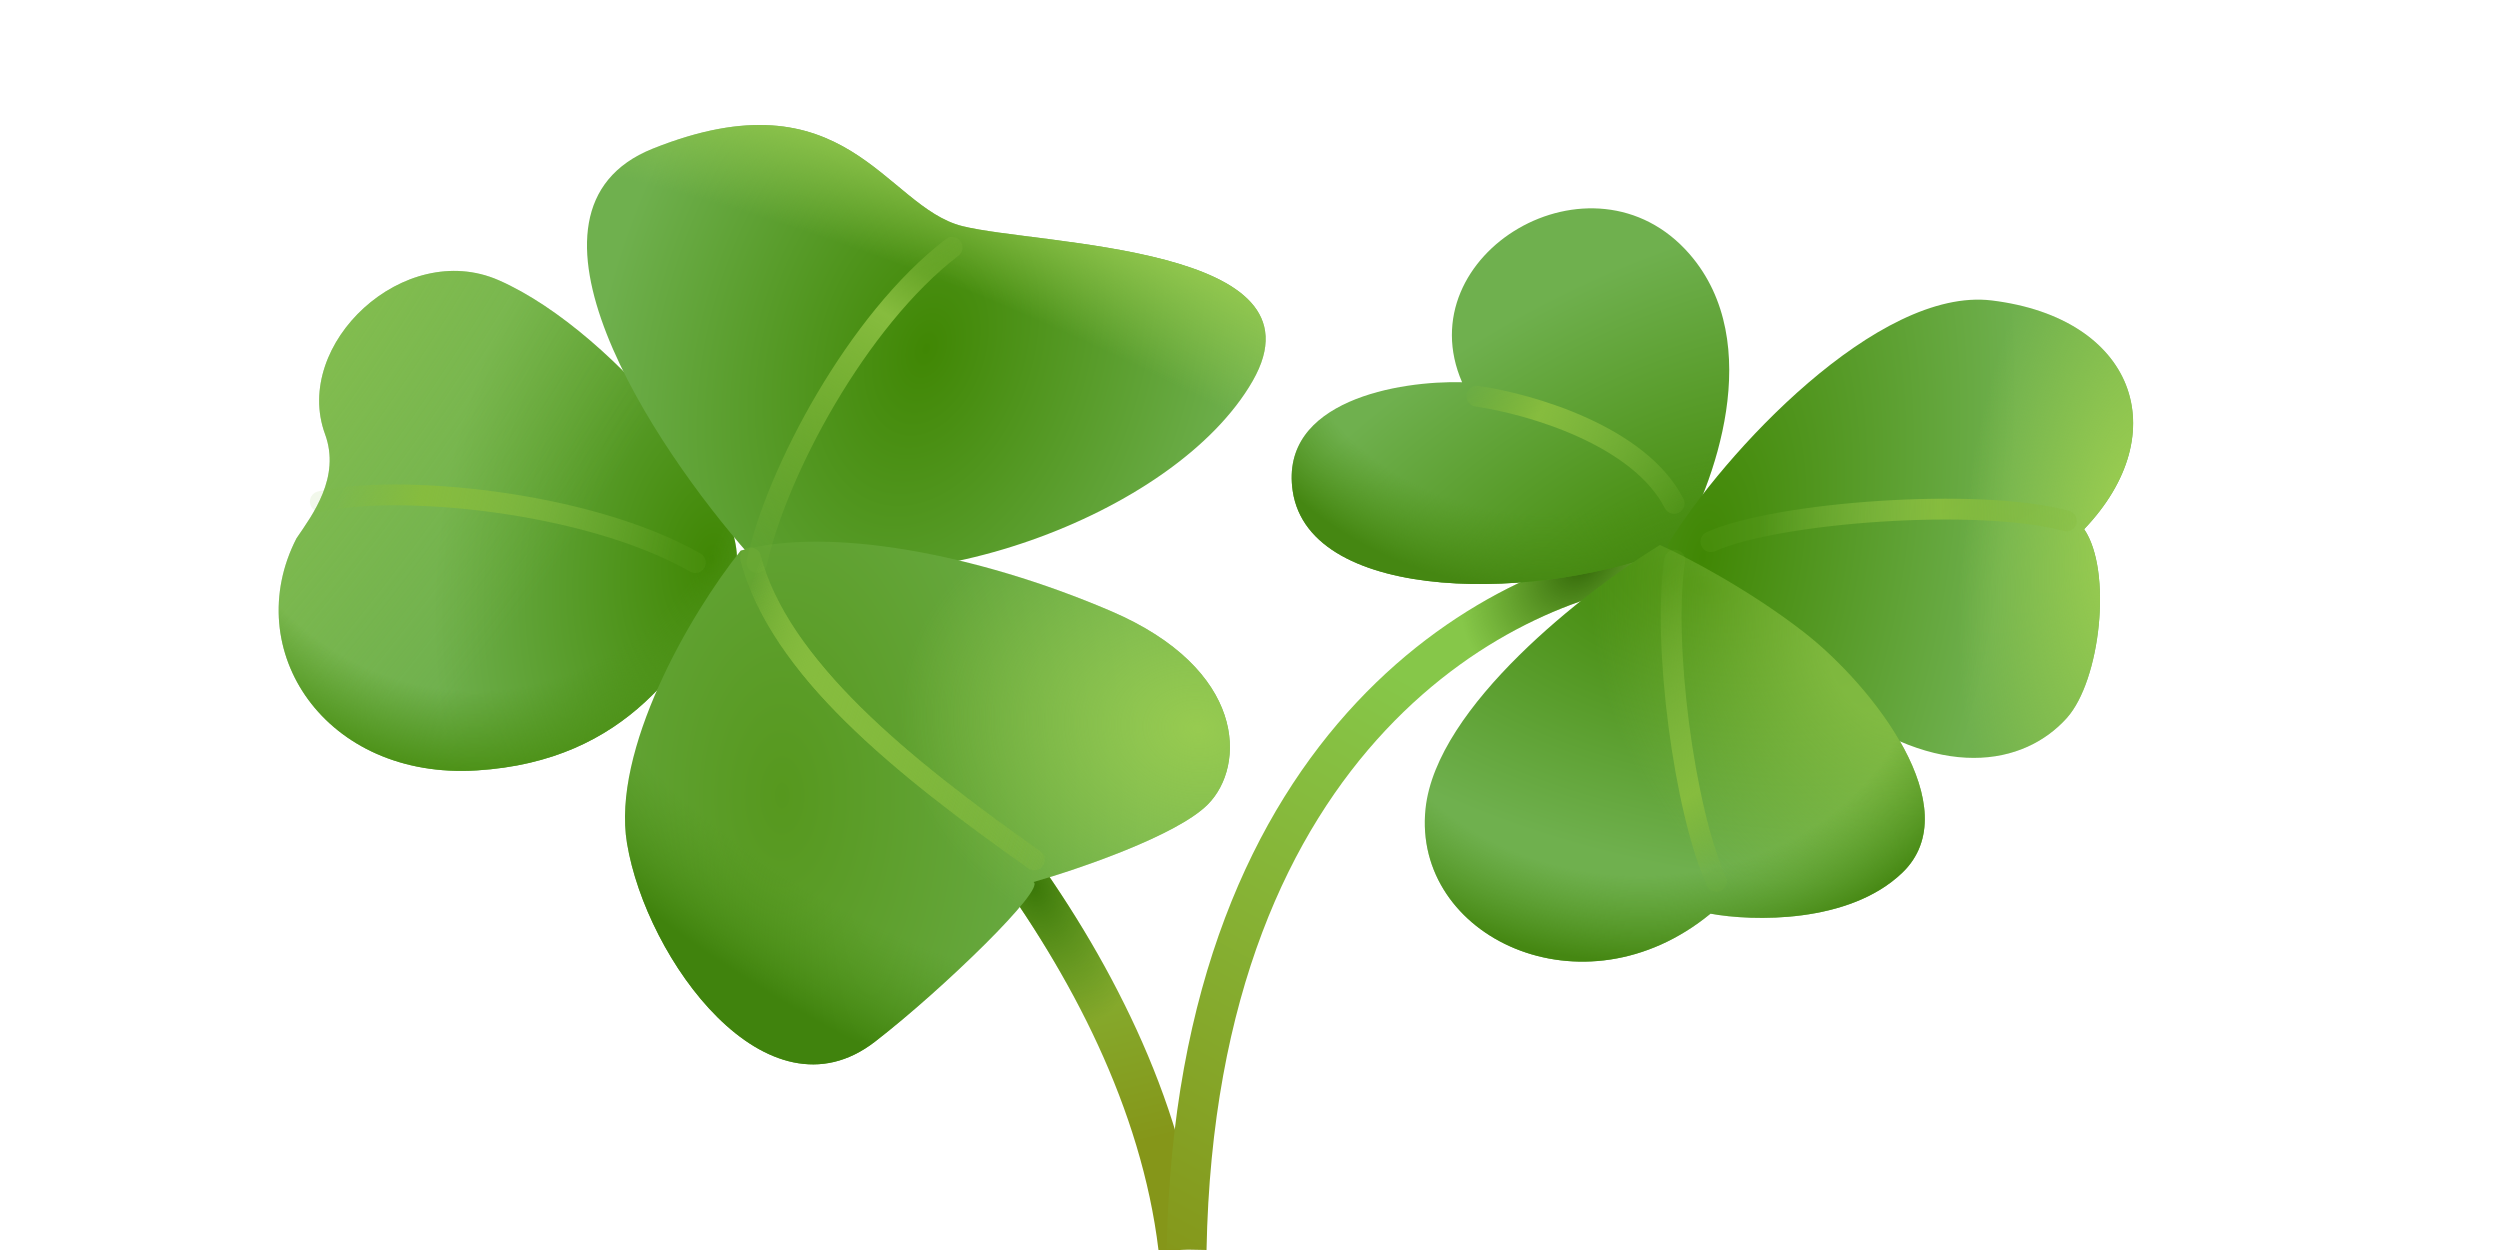 <svg viewBox="0 0 240 120" fill="none" xmlns="http://www.w3.org/2000/svg">
<path d="M72 59.082C77.84 63.512 86.888 71.95 94.866 82.75C102.81 93.504 109.584 106.45 111.214 120H113.227L115.215 119.78C113.525 105.233 106.313 91.571 98.111 80.468C89.9 69.353 80.584 60.649 74.455 56L72 59.082Z" fill="url(#paint0_linear_80_15315)"/>
<path d="M72 59.082C77.84 63.512 86.888 71.95 94.866 82.75C102.81 93.504 109.584 106.45 111.214 120H113.227L115.215 119.78C113.525 105.233 106.313 91.571 98.111 80.468C89.9 69.353 80.584 60.649 74.455 56L72 59.082Z" fill="url(#paint1_radial_80_15315)"/>
<path fill-rule="evenodd" clip-rule="evenodd" d="M130.248 67.417C140.082 56.934 151.771 52.672 159.681 52L160 55.87C152.991 56.466 142.186 60.325 133.02 70.095C123.894 79.823 116.288 95.527 115.827 120L112 119.926C112.477 94.617 120.375 77.941 130.248 67.417Z" fill="url(#paint2_linear_80_15315)"/>
<path fill-rule="evenodd" clip-rule="evenodd" d="M130.248 67.417C140.082 56.934 151.771 52.672 159.681 52L160 55.87C152.991 56.466 142.186 60.325 133.02 70.095C123.894 79.823 116.288 95.527 115.827 120L112 119.926C112.477 94.617 120.375 77.941 130.248 67.417Z" fill="url(#paint3_radial_80_15315)"/>
<path d="M45.771 73.96C60.337 73.051 66.037 63.502 70.259 55.773C73.592 49.813 59.282 31.903 47.882 26.903C38.786 22.913 28.039 33.04 31.205 41.679C32.719 45.808 30.009 49.408 28.461 51.682C22.972 62.366 31.205 74.869 45.771 73.96Z" fill="url(#paint4_radial_80_15315)"/>
<path d="M45.771 73.96C60.337 73.051 66.037 63.502 70.259 55.773C73.592 49.813 59.282 31.903 47.882 26.903C38.786 22.913 28.039 33.04 31.205 41.679C32.719 45.808 30.009 49.408 28.461 51.682C22.972 62.366 31.205 74.869 45.771 73.96Z" fill="url(#paint5_radial_80_15315)"/>
<path d="M45.771 73.96C60.337 73.051 66.037 63.502 70.259 55.773C73.592 49.813 59.282 31.903 47.882 26.903C38.786 22.913 28.039 33.04 31.205 41.679C32.719 45.808 30.009 49.408 28.461 51.682C22.972 62.366 31.205 74.869 45.771 73.96Z" fill="url(#paint6_radial_80_15315)"/>
<path fill-rule="evenodd" clip-rule="evenodd" d="M47.621 47.202C54.466 48.135 61.813 50.046 67.245 53.138C67.725 53.411 67.892 54.022 67.619 54.502C67.346 54.982 66.735 55.149 66.255 54.876C61.137 51.962 54.073 50.1 47.351 49.184C40.615 48.267 34.394 48.322 30.98 49.128C30.442 49.255 29.904 48.922 29.777 48.385C29.65 47.847 29.983 47.308 30.52 47.181C34.284 46.293 40.788 46.272 47.621 47.202Z" fill="url(#paint7_linear_80_15315)"/>
<path d="M62.657 14.274C47.793 20.22 62.657 42.764 71.948 53.292C86.812 58.867 112.824 49.576 120.256 36.57C127.688 23.564 99.818 23.564 92.385 21.706C84.954 19.848 81.238 6.842 62.657 14.274Z" fill="url(#paint8_radial_80_15315)"/>
<path d="M62.657 14.274C47.793 20.22 62.657 42.764 71.948 53.292C86.812 58.867 112.824 49.576 120.256 36.57C127.688 23.564 99.818 23.564 92.385 21.706C84.954 19.848 81.238 6.842 62.657 14.274Z" fill="url(#paint9_radial_80_15315)"/>
<path d="M60.193 80.959C58.706 72.04 66.154 59.05 71.109 52.856C79.47 50.534 93.637 53.088 106.643 58.662C119.649 64.236 119.649 73.526 115.933 77.243C112.96 80.215 103.546 83.436 99.211 84.674C100.45 85.294 90.663 94.849 84 100C73.606 108.036 62.051 92.107 60.193 80.959Z" fill="url(#paint10_radial_80_15315)"/>
<path d="M60.193 80.959C58.706 72.04 66.154 59.05 71.109 52.856C79.47 50.534 93.637 53.088 106.643 58.662C119.649 64.236 119.649 73.526 115.933 77.243C112.96 80.215 103.546 83.436 99.211 84.674C100.45 85.294 90.663 94.849 84 100C73.606 108.036 62.051 92.107 60.193 80.959Z" fill="url(#paint11_radial_80_15315)"/>
<path d="M60.193 80.959C58.706 72.04 66.154 59.05 71.109 52.856C79.47 50.534 93.637 53.088 106.643 58.662C119.649 64.236 119.649 73.526 115.933 77.243C112.96 80.215 103.546 83.436 99.211 84.674C100.45 85.294 90.663 94.849 84 100C73.606 108.036 62.051 92.107 60.193 80.959Z" fill="url(#paint12_radial_80_15315)"/>
<path fill-rule="evenodd" clip-rule="evenodd" d="M92.2 23.141C92.536 23.58 92.453 24.207 92.015 24.544C87.592 27.937 83.45 33.225 80.174 38.774C76.897 44.322 74.542 50.034 73.633 54.212C73.516 54.752 72.983 55.094 72.444 54.977C71.904 54.86 71.562 54.327 71.679 53.788C72.646 49.341 75.103 43.428 78.451 37.757C81.799 32.087 86.096 26.563 90.797 22.957C91.236 22.62 91.864 22.703 92.2 23.141Z" fill="url(#paint13_linear_80_15315)"/>
<path fill-rule="evenodd" clip-rule="evenodd" d="M71.796 52.58C72.331 52.44 72.877 52.759 73.017 53.294C74.326 58.29 77.805 63.137 82.627 67.898C87.441 72.65 93.51 77.236 99.877 81.73C100.328 82.048 100.436 82.672 100.117 83.124C99.799 83.575 99.175 83.682 98.723 83.364C92.34 78.858 86.159 74.194 81.222 69.321C76.295 64.457 72.524 59.304 71.082 53.8C70.942 53.266 71.262 52.719 71.796 52.58Z" fill="url(#paint14_linear_80_15315)"/>
<path fill-rule="evenodd" clip-rule="evenodd" d="M71.796 52.58C72.331 52.44 72.877 52.759 73.017 53.294C74.326 58.29 77.805 63.137 82.627 67.898C87.441 72.65 93.51 77.236 99.877 81.73C100.328 82.048 100.436 82.672 100.117 83.124C99.799 83.575 99.175 83.682 98.723 83.364C92.34 78.858 86.159 74.194 81.222 69.321C76.295 64.457 72.524 59.304 71.082 53.8C70.942 53.266 71.262 52.719 71.796 52.58Z" fill="url(#paint15_linear_80_15315)"/>
<path d="M162.19 24.385C169.622 32.932 164.513 46.682 161.029 52.488C148.255 57.83 125.727 58.062 124.101 47.146C122.8 38.414 134.397 36.54 140.359 36.695C135.017 24.385 152.9 13.702 162.19 24.385Z" fill="url(#paint16_radial_80_15315)"/>
<path d="M162.19 24.385C169.622 32.932 164.513 46.682 161.029 52.488C148.255 57.83 125.727 58.062 124.101 47.146C122.8 38.414 134.397 36.54 140.359 36.695C135.017 24.385 152.9 13.702 162.19 24.385Z" fill="url(#paint17_radial_80_15315)"/>
<path d="M191.213 28.844C180.286 27.507 165.477 43.499 160.125 52.25C160.125 59.171 168.751 61.823 175.877 67.269C186.181 75.145 194.328 73.474 198.402 68.939C201.661 65.312 202.795 54.779 200.079 50.801C208.945 41.493 204.872 30.514 191.213 28.844Z" fill="url(#paint18_radial_80_15315)"/>
<path d="M191.213 28.844C180.286 27.507 165.477 43.499 160.125 52.25C160.125 59.171 168.751 61.823 175.877 67.269C186.181 75.145 194.328 73.474 198.402 68.939C201.661 65.312 202.795 54.779 200.079 50.801C208.945 41.493 204.872 30.514 191.213 28.844Z" fill="url(#paint19_radial_80_15315)"/>
<path d="M136.851 77.635C137.873 67.803 152.278 56.66 159.353 52.318C161.739 53.383 167.842 56.545 173.161 60.675C179.809 65.836 189.014 77.635 182.622 83.779C177.507 88.695 168.217 88.45 164.211 87.712C151.937 97.79 135.572 89.924 136.851 77.635Z" fill="url(#paint20_radial_80_15315)"/>
<path d="M136.851 77.635C137.873 67.803 152.278 56.66 159.353 52.318C161.739 53.383 167.842 56.545 173.161 60.675C179.809 65.836 189.014 77.635 182.622 83.779C177.507 88.695 168.217 88.45 164.211 87.712C151.937 97.79 135.572 89.924 136.851 77.635Z" fill="url(#paint21_radial_80_15315)"/>
<path d="M136.851 77.635C137.873 67.803 152.278 56.66 159.353 52.318C161.739 53.383 167.842 56.545 173.161 60.675C179.809 65.836 189.014 77.635 182.622 83.779C177.507 88.695 168.217 88.45 164.211 87.712C151.937 97.79 135.572 89.924 136.851 77.635Z" fill="url(#paint22_radial_80_15315)"/>
<path fill-rule="evenodd" clip-rule="evenodd" d="M152.371 40.125C156.111 41.826 159.791 44.33 161.607 47.875C161.859 48.367 161.665 48.969 161.173 49.221C160.682 49.473 160.079 49.279 159.827 48.787C158.318 45.842 155.137 43.58 151.543 41.945C147.977 40.323 144.167 39.394 141.635 39.024C141.089 38.944 140.711 38.436 140.791 37.889C140.871 37.343 141.378 36.965 141.925 37.045C144.608 37.437 148.605 38.411 152.371 40.125Z" fill="url(#paint23_linear_80_15315)"/>
<path fill-rule="evenodd" clip-rule="evenodd" d="M199.34 50.269C199.195 50.802 198.646 51.117 198.113 50.972C194.065 49.871 187.239 49.651 180.569 50.081C177.252 50.294 174.01 50.666 171.217 51.157C168.406 51.651 166.114 52.256 164.661 52.911C164.158 53.138 163.566 52.914 163.339 52.411C163.111 51.907 163.335 51.315 163.839 51.088C165.523 50.328 168.012 49.69 170.87 49.187C173.747 48.681 177.064 48.302 180.441 48.085C187.158 47.652 194.258 47.851 198.637 49.042C199.17 49.187 199.485 49.736 199.34 50.269Z" fill="url(#paint24_linear_80_15315)"/>
<path fill-rule="evenodd" clip-rule="evenodd" d="M160.932 52.79C161.478 52.874 161.853 53.384 161.769 53.93C161.184 57.733 161.395 63.628 162.154 69.466C162.914 75.308 164.202 80.928 165.69 84.2C165.919 84.703 165.697 85.296 165.194 85.524C164.692 85.753 164.099 85.531 163.87 85.028C162.256 81.48 160.938 75.623 160.171 69.724C159.403 63.819 159.165 57.706 159.792 53.626C159.876 53.08 160.386 52.706 160.932 52.79Z" fill="url(#paint25_linear_80_15315)"/>
<defs>
<linearGradient id="paint0_linear_80_15315" x1="95.955" y1="76.795" x2="104.268" y2="110.99" gradientUnits="userSpaceOnUse">
<stop stop-color="#86C749"/>
<stop offset="1" stop-color="#859619"/>
</linearGradient>
<radialGradient id="paint1_radial_80_15315" cx="0" cy="0" r="1" gradientUnits="userSpaceOnUse" gradientTransform="translate(98.978 84.867) rotate(64.621) scale(14.582 9.727)">
<stop stop-color="#397607"/>
<stop offset="1" stop-color="#397607" stop-opacity="0"/>
</radialGradient>
<linearGradient id="paint2_linear_80_15315" x1="142.618" y1="58.826" x2="108.882" y2="121.152" gradientUnits="userSpaceOnUse">
<stop offset="0.128" stop-color="#86C749"/>
<stop offset="1" stop-color="#859619"/>
</linearGradient>
<radialGradient id="paint3_radial_80_15315" cx="0" cy="0" r="1" gradientUnits="userSpaceOnUse" gradientTransform="translate(151.947 53.935) rotate(134.579) scale(13.632 9.448)">
<stop stop-color="#316507"/>
<stop offset="1" stop-color="#397607" stop-opacity="0"/>
</radialGradient>
<radialGradient id="paint4_radial_80_15315" cx="0" cy="0" r="1" gradientUnits="userSpaceOnUse" gradientTransform="translate(68.359 53.727) rotate(-171.912) scale(26.439 42.133)">
<stop stop-color="#408704"/>
<stop offset="1" stop-color="#6FB04E"/>
</radialGradient>
<radialGradient id="paint5_radial_80_15315" cx="0" cy="0" r="1" gradientUnits="userSpaceOnUse" gradientTransform="translate(2 14.5) rotate(34.641) scale(83.563 192.532)">
<stop stop-color="#97CB50"/>
<stop offset="0.777" stop-color="#97CB50" stop-opacity="0"/>
</radialGradient>
<radialGradient id="paint6_radial_80_15315" cx="0" cy="0" r="1" gradientUnits="userSpaceOnUse" gradientTransform="translate(45.566 37.57) rotate(90.357) scale(36.437 33.836)">
<stop offset="0.79" stop-color="#4D9218" stop-opacity="0"/>
<stop offset="1" stop-color="#4D9218"/>
</radialGradient>
<linearGradient id="paint7_linear_80_15315" x1="32.49" y1="45.044" x2="64.912" y2="52.899" gradientUnits="userSpaceOnUse">
<stop offset="0.025" stop-color="#86BC3E" stop-opacity="0.1"/>
<stop offset="0.254" stop-color="#86BC3E"/>
<stop offset="1" stop-color="#86BC3E" stop-opacity="0.1"/>
</linearGradient>
<radialGradient id="paint8_radial_80_15315" cx="0" cy="0" r="1" gradientUnits="userSpaceOnUse" gradientTransform="translate(88.928 33.471) rotate(18.046) scale(30.994 47.025)">
<stop stop-color="#408704"/>
<stop offset="1" stop-color="#6FB04E"/>
</radialGradient>
<radialGradient id="paint9_radial_80_15315" cx="0" cy="0" r="1" gradientUnits="userSpaceOnUse" gradientTransform="translate(73.656 54.942) rotate(-69.771) scale(44.167 128.882)">
<stop offset="0.727" stop-color="#97CB50" stop-opacity="0"/>
<stop offset="1" stop-color="#97CB50"/>
</radialGradient>
<radialGradient id="paint10_radial_80_15315" cx="0" cy="0" r="1" gradientUnits="userSpaceOnUse" gradientTransform="translate(75.057 76.375) scale(34.838 60.212)">
<stop stop-color="#56981E"/>
<stop offset="1" stop-color="#6FB04E"/>
</radialGradient>
<radialGradient id="paint11_radial_80_15315" cx="0" cy="0" r="1" gradientUnits="userSpaceOnUse" gradientTransform="translate(115 70) rotate(-171.995) scale(32.315 25.627)">
<stop stop-color="#97CB50"/>
<stop offset="0.888" stop-color="#97CB50" stop-opacity="0"/>
</radialGradient>
<radialGradient id="paint12_radial_80_15315" cx="0" cy="0" r="1" gradientUnits="userSpaceOnUse" gradientTransform="translate(84.834 63.164) rotate(125.907) scale(32.881 65.332)">
<stop offset="0.683" stop-color="#4D9218" stop-opacity="0"/>
<stop offset="1" stop-color="#40830D"/>
</radialGradient>
<linearGradient id="paint13_linear_80_15315" x1="92.281" y1="19.625" x2="72.656" y2="52.25" gradientUnits="userSpaceOnUse">
<stop offset="0.04" stop-color="#86BC3E" stop-opacity="0"/>
<stop offset="0.335" stop-color="#86BC3E"/>
<stop offset="1" stop-color="#86BC3E" stop-opacity="0.1"/>
</linearGradient>
<linearGradient id="paint14_linear_80_15315" x1="72.05" y1="53.547" x2="107.345" y2="65.656" gradientUnits="userSpaceOnUse">
<stop offset="0.025" stop-color="#86BC3E" stop-opacity="0.1"/>
<stop offset="0.254" stop-color="#86BC3E"/>
<stop offset="1" stop-color="#86BC3E" stop-opacity="0.1"/>
</linearGradient>
<linearGradient id="paint15_linear_80_15315" x1="72.05" y1="53.547" x2="107.345" y2="65.656" gradientUnits="userSpaceOnUse">
<stop offset="0.025" stop-color="#86BC3E" stop-opacity="0.1"/>
<stop offset="0.254" stop-color="#86BC3E"/>
<stop offset="1" stop-color="#86BC3E" stop-opacity="0.1"/>
</linearGradient>
<radialGradient id="paint16_radial_80_15315" cx="0" cy="0" r="1" gradientUnits="userSpaceOnUse" gradientTransform="translate(159.403 56.067) rotate(-119.538) scale(29.207 54.106)">
<stop stop-color="#408704"/>
<stop offset="1" stop-color="#6FB04E"/>
</radialGradient>
<radialGradient id="paint17_radial_80_15315" cx="0" cy="0" r="1" gradientUnits="userSpaceOnUse" gradientTransform="translate(146.603 29.483) rotate(100.352) scale(27.023 31.884)">
<stop offset="0.728" stop-color="#4D9218" stop-opacity="0"/>
<stop offset="1" stop-color="#458712"/>
</radialGradient>
<radialGradient id="paint18_radial_80_15315" cx="0" cy="0" r="1" gradientUnits="userSpaceOnUse" gradientTransform="translate(163.416 53.426) rotate(10.316) scale(40.039 84.831)">
<stop stop-color="#408704"/>
<stop offset="0.718" stop-color="#6FB04E"/>
</radialGradient>
<radialGradient id="paint19_radial_80_15315" cx="0" cy="0" r="1" gradientUnits="userSpaceOnUse" gradientTransform="translate(204.78 50.758) rotate(-172.926) scale(22.169 52.166)">
<stop offset="0.118" stop-color="#97CB50"/>
<stop offset="0.732" stop-color="#97CB50" stop-opacity="0"/>
</radialGradient>
<radialGradient id="paint20_radial_80_15315" cx="0" cy="0" r="1" gradientUnits="userSpaceOnUse" gradientTransform="translate(163.444 56.25) rotate(101.965) scale(27.136 52.474)">
<stop stop-color="#408704"/>
<stop offset="1" stop-color="#6FB04E"/>
</radialGradient>
<radialGradient id="paint21_radial_80_15315" cx="0" cy="0" r="1" gradientUnits="userSpaceOnUse" gradientTransform="translate(181.083 62.67) rotate(148.654) scale(32.551 41.065)">
<stop offset="0.167" stop-color="#97CB50" stop-opacity="0.65"/>
<stop offset="0.812" stop-color="#97CB50" stop-opacity="0"/>
</radialGradient>
<radialGradient id="paint22_radial_80_15315" cx="0" cy="0" r="1" gradientUnits="userSpaceOnUse" gradientTransform="translate(157.307 61.953) rotate(90.468) scale(30.365 36.912)">
<stop offset="0.728" stop-color="#4D9218" stop-opacity="0"/>
<stop offset="1" stop-color="#458712"/>
</radialGradient>
<linearGradient id="paint23_linear_80_15315" x1="140.519" y1="37.378" x2="161.42" y2="49.13" gradientUnits="userSpaceOnUse">
<stop offset="0.025" stop-color="#86BC3E" stop-opacity="0.1"/>
<stop offset="0.312" stop-color="#86BC3E"/>
<stop offset="1" stop-color="#86BC3E" stop-opacity="0.1"/>
</linearGradient>
<linearGradient id="paint24_linear_80_15315" x1="206.377" y1="49.083" x2="161.549" y2="50.058" gradientUnits="userSpaceOnUse">
<stop offset="0.04" stop-color="#86BC3E" stop-opacity="0"/>
<stop offset="0.447" stop-color="#86BC3E"/>
<stop offset="0.835" stop-color="#86BC3E" stop-opacity="0.1"/>
</linearGradient>
<linearGradient id="paint25_linear_80_15315" x1="159.387" y1="55.394" x2="173.991" y2="77.09" gradientUnits="userSpaceOnUse">
<stop stop-color="#86BC3E" stop-opacity="0.1"/>
<stop offset="0.73" stop-color="#86BC3E"/>
<stop offset="1" stop-color="#86BC3E" stop-opacity="0.1"/>
</linearGradient>
</defs>
</svg>
